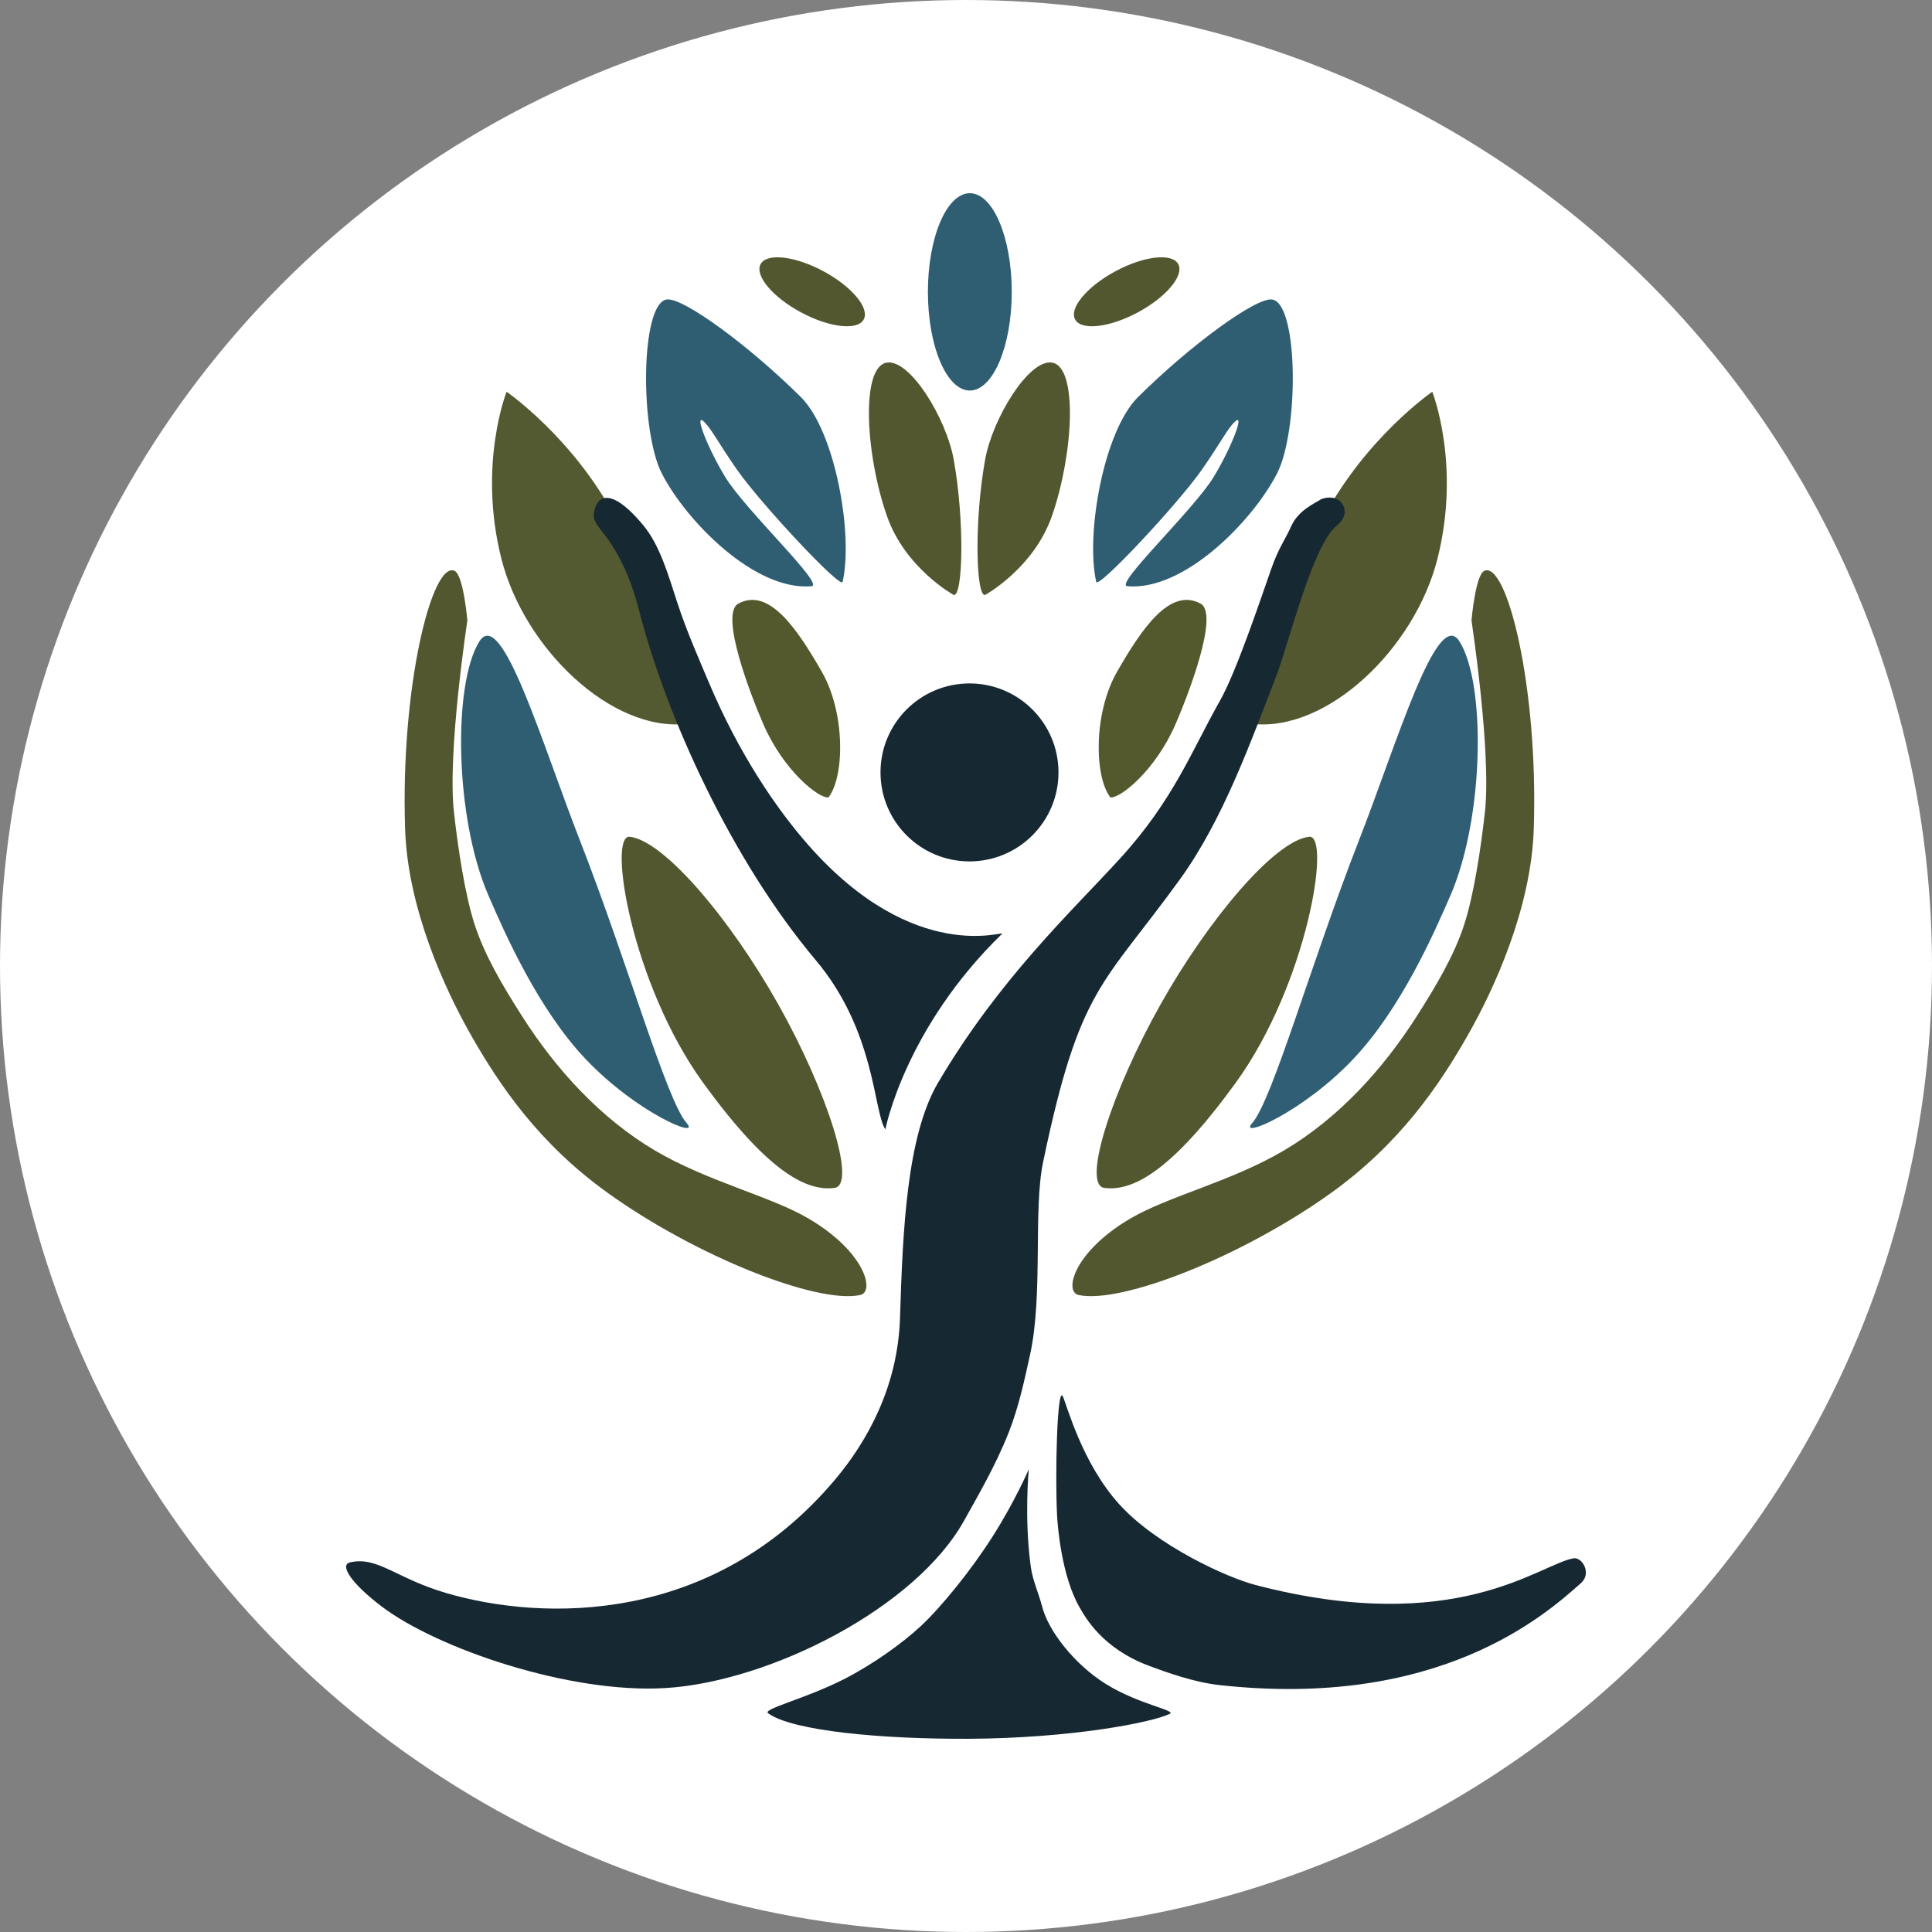 <?xml version="1.0" encoding="UTF-8" standalone="no"?><!DOCTYPE svg PUBLIC "-//W3C//DTD SVG 1.1//EN" "http://www.w3.org/Graphics/SVG/1.1/DTD/svg11.dtd"><svg width="100%" height="100%" viewBox="0 0 100 100" version="1.1" xmlns="http://www.w3.org/2000/svg" xmlns:xlink="http://www.w3.org/1999/xlink" xml:space="preserve" xmlns:serif="http://www.serif.com/" style="fill-rule:evenodd;clip-rule:evenodd;stroke-linejoin:round;stroke-miterlimit:2;"><rect x="0" y="0" width="100" height="100" fill="#808080" stroke="none"/><rect id="logo_in_circle" x="0" y="0" width="100" height="100" style="fill:none;"/><clipPath id="_clip1"><rect x="0" y="0" width="100" height="100"/></clipPath><g clip-path="url(#_clip1)"><circle cx="50" cy="50" r="50" style="fill:#fff;"/><g><path d="M43.614,30.117c0.562,-2.479 -0.394,-7.807 -2.157,-9.56c-2.638,-2.622 -6.137,-5.215 -6.968,-5.052c-1.342,0.264 -1.371,6.786 -0.232,9.005c1.264,2.462 4.807,6.087 7.747,5.833c0.714,-0.061 -3.42,-3.928 -4.472,-5.662c-0.89,-1.466 -1.619,-3.314 -1.116,-2.873c0.389,0.341 0.778,1.148 1.757,2.54c1.236,1.757 5.352,6.163 5.441,5.769Z" style="fill:#2f5e73;"/><path d="M35.544,58.136c0.75,0.851 -2.587,-0.53 -5.231,-3.317c-2.459,-2.592 -4.179,-6.497 -5.04,-8.489c-1.738,-4.02 -1.837,-10.933 -0.462,-13.128c1.154,-1.843 3.253,5.306 5.214,10.323c2.461,6.296 4.468,13.418 5.519,14.611Z" style="fill:#2f5e73;"/><path d="M44.524,67.03c-2.216,0.475 -8.465,-1.986 -13.053,-5.275c-3.553,-2.546 -5.614,-5.556 -7.16,-8.297c-1.264,-2.242 -3.209,-6.41 -3.344,-10.558c-0.24,-7.408 1.41,-13.907 2.566,-13.349c0.458,0.221 0.658,2.57 0.658,2.57c-0,-0 -1.042,6.818 -0.694,9.92c0.214,1.912 0.574,4.272 1.065,5.796c0.52,1.612 1.456,3.188 2.47,4.776c1.733,2.717 4.043,5.273 6.884,6.946c2.721,1.603 5.968,2.354 7.951,3.523c2.916,1.719 3.428,3.782 2.657,3.948Z" style="fill:#53572f;"/><path d="M26.221,20.277c-0,0 -1.502,3.781 -0.266,8.654c1.175,4.635 5.697,8.974 9.597,8.535c2.96,-0.333 -1.469,-6.483 -3.71,-10.691c-2.21,-4.151 -5.621,-6.498 -5.621,-6.498Z" style="fill:#535930;"/><ellipse cx="50.198" cy="15.107" rx="2.17" ry="5.107" style="fill:#2f5e73;"/><path d="M42.881,41.275c-0.499,0.062 -2.329,-1.384 -3.377,-3.805c-0.624,-1.44 -2.283,-5.698 -1.285,-6.23c1.573,-0.839 3.01,1.25 4.319,3.532c1.223,2.133 1.18,5.428 0.343,6.503Z" style="fill:#53592d;"/><path d="M43.195,61.486c-1.48,0.192 -3.479,-0.869 -6.795,-5.433c-3.703,-5.097 -4.969,-12.882 -3.801,-12.743c1.801,0.215 5.229,4.308 7.686,8.677c2.548,4.533 4.074,9.347 2.91,9.499Z" style="fill:#53572f;"/><path d="M49.363,30.795c0,-0 -2.513,-1.379 -3.459,-4.095c-1.106,-3.177 -1.367,-7.742 0.011,-7.934c1.197,-0.167 3.069,2.894 3.451,5.028c0.573,3.199 0.474,7.106 -0.003,7.001Z" style="fill:#53572f;"/><path d="M55.01,72.274c-0.288,-0.586 -0.408,3.982 -0.295,6.189c0.025,0.476 0.222,3.12 1.175,4.755c0.289,0.495 1.158,2.087 3.533,2.985c0.993,0.376 2.408,0.872 3.659,1.012c11.374,1.268 16.88,-3.605 18.758,-5.284c0.552,-0.493 0.058,-1.352 -0.399,-1.272c-1.777,0.314 -6.046,4.094 -16.457,1.38c-1.457,-0.38 -5.096,-2.023 -7.047,-4.174c-1.95,-2.15 -2.72,-5.17 -2.927,-5.591Z" style="fill:#162832;"/><path d="M53.25,76.047c0,0 -0.699,1.641 -1.892,3.512c-1.098,1.721 -2.646,3.636 -3.724,4.632c-0.945,0.873 -2.443,1.952 -3.938,2.716c-2.009,1.026 -4.247,1.545 -3.939,1.771c1.256,0.918 5.897,1.342 10.376,1.321c5.238,-0.024 9.469,-0.83 10.412,-1.29c0.37,-0.18 -1.591,-0.482 -3.298,-1.541c-1.624,-1.007 -2.982,-2.745 -3.306,-4.011c-0.172,-0.67 -0.49,-1.35 -0.588,-2.062c-0.348,-2.539 -0.103,-5.048 -0.103,-5.048Z" style="fill:#162832;"/><circle cx="50.181" cy="39.98" r="4.606" style="fill:#162832;"/><path d="M45.826,58.459c0,0 1,-5.225 6.041,-10.126c0.215,-0.209 -4.499,1.669 -10.007,-4.569c-1.647,-1.866 -3.614,-4.738 -5.187,-8.481c-0.471,-1.12 -1.117,-2.566 -1.603,-4.053c-0.489,-1.499 -0.919,-3.019 -1.788,-4.059c-1.898,-2.271 -2.504,-1.272 -2.55,-0.515c-0.046,0.756 1.37,1.142 2.372,5.032c1.382,5.36 4.736,12.804 9.117,18.006c3.102,3.684 2.985,7.85 3.605,8.765Z" style="fill:#162832;"/><path d="M42.611,14.034c1.473,0.79 2.412,1.909 2.096,2.499c-0.316,0.59 -1.768,0.427 -3.241,-0.362c-1.473,-0.789 -2.413,-1.909 -2.097,-2.499c0.316,-0.589 1.769,-0.427 3.242,0.362Z" style="fill:#53572f;"/><path d="M56.741,30.117c-0.562,-2.479 0.394,-7.807 2.157,-9.56c2.638,-2.622 6.137,-5.215 6.968,-5.052c1.342,0.264 1.371,6.786 0.232,9.005c-1.265,2.462 -4.807,6.087 -7.747,5.833c-0.714,-0.061 3.42,-3.928 4.472,-5.662c0.889,-1.466 1.619,-3.314 1.116,-2.873c-0.389,0.341 -0.778,1.148 -1.757,2.54c-1.236,1.757 -5.352,6.163 -5.441,5.769Z" style="fill:#2f5e73;"/><path d="M64.81,58.136c-0.75,0.851 2.588,-0.53 5.231,-3.317c2.46,-2.592 4.18,-6.497 5.041,-8.489c1.738,-4.02 1.837,-10.933 0.462,-13.128c-1.155,-1.843 -3.253,5.306 -5.215,10.323c-2.461,6.296 -4.467,13.418 -5.519,14.611Z" style="fill:#2f5e75;"/><path d="M55.831,67.03c2.216,0.475 8.465,-1.986 13.053,-5.275c3.552,-2.546 5.614,-5.556 7.159,-8.297c1.265,-2.242 3.21,-6.41 3.345,-10.558c0.24,-7.408 -1.41,-13.907 -2.566,-13.349c-0.458,0.221 -0.658,2.57 -0.658,2.57c-0,-0 1.041,6.818 0.694,9.92c-0.214,1.912 -0.574,4.272 -1.065,5.796c-0.52,1.612 -1.457,3.188 -2.47,4.776c-1.733,2.717 -4.043,5.273 -6.884,6.946c-2.722,1.603 -5.968,2.354 -7.951,3.523c-2.916,1.719 -3.429,3.782 -2.657,3.948Z" style="fill:#53572f;"/><path d="M74.134,20.277c0,0 1.501,3.781 0.266,8.654c-1.175,4.635 -5.697,8.974 -9.597,8.535c-2.96,-0.333 1.469,-6.483 3.709,-10.691c2.211,-4.151 5.622,-6.498 5.622,-6.498Z" style="fill:#53572f;"/><path d="M57.474,41.275c0.499,0.062 2.329,-1.384 3.377,-3.805c0.624,-1.44 2.282,-5.698 1.285,-6.23c-1.573,-0.839 -3.01,1.25 -4.319,3.532c-1.224,2.133 -1.18,5.428 -0.343,6.503Z" style="fill:#53592d;"/><path d="M57.16,61.486c1.48,0.192 3.479,-0.869 6.795,-5.433c3.703,-5.097 4.969,-12.882 3.801,-12.743c-1.802,0.215 -5.229,4.308 -7.686,8.677c-2.549,4.533 -4.074,9.347 -2.91,9.499Z" style="fill:#53572f;"/><path d="M50.991,30.795c0,-0 2.514,-1.379 3.46,-4.095c1.106,-3.177 1.366,-7.742 -0.012,-7.934c-1.197,-0.167 -3.068,2.894 -3.45,5.028c-0.573,3.199 -0.474,7.106 0.002,7.001Z" style="fill:#53572f;"/><path d="M57.744,14.034c-1.473,0.79 -2.413,1.909 -2.097,2.499c0.316,0.59 1.769,0.427 3.242,-0.362c1.473,-0.789 2.413,-1.909 2.097,-2.499c-0.316,-0.589 -1.769,-0.427 -3.242,0.362Z" style="fill:#53572f;"/><path d="M68.339,25.864c-0.264,0.176 -1.137,0.55 -1.496,1.352c-0.331,0.739 -0.658,1.128 -1.039,2.217c-0.642,1.836 -1.834,5.382 -2.662,6.842c-1.445,2.549 -2.397,5.131 -5.169,8.162c-2.506,2.742 -6.244,6.216 -9.416,11.598c-1.626,2.761 -1.831,7.658 -1.973,12.184c-0.111,3.535 -1.681,6.374 -3.378,8.385c-6.33,7.502 -15.096,7.321 -20.111,5.852c-2.584,-0.756 -3.547,-1.911 -4.968,-1.59c-0.585,0.132 0.074,1.103 1.623,2.281c2.867,2.178 9.735,4.529 14.698,4.226c5.393,-0.33 12.961,-4.143 15.473,-8.701c0.625,-1.134 1.595,-2.765 2.296,-4.544c0.521,-1.325 0.821,-2.746 1.102,-4.027c0.678,-3.086 0.153,-7.468 0.671,-9.948c1.897,-9.086 3.065,-9.089 7.086,-14.643c2.248,-3.106 3.691,-7.197 4.974,-10.494c0.65,-1.669 1.881,-6.808 3.143,-7.812c0.634,-0.505 0.412,-1.08 0.118,-1.301c-0.348,-0.262 -0.854,-0.118 -0.972,-0.039Z" style="fill:#162832;"/></g></g></svg>